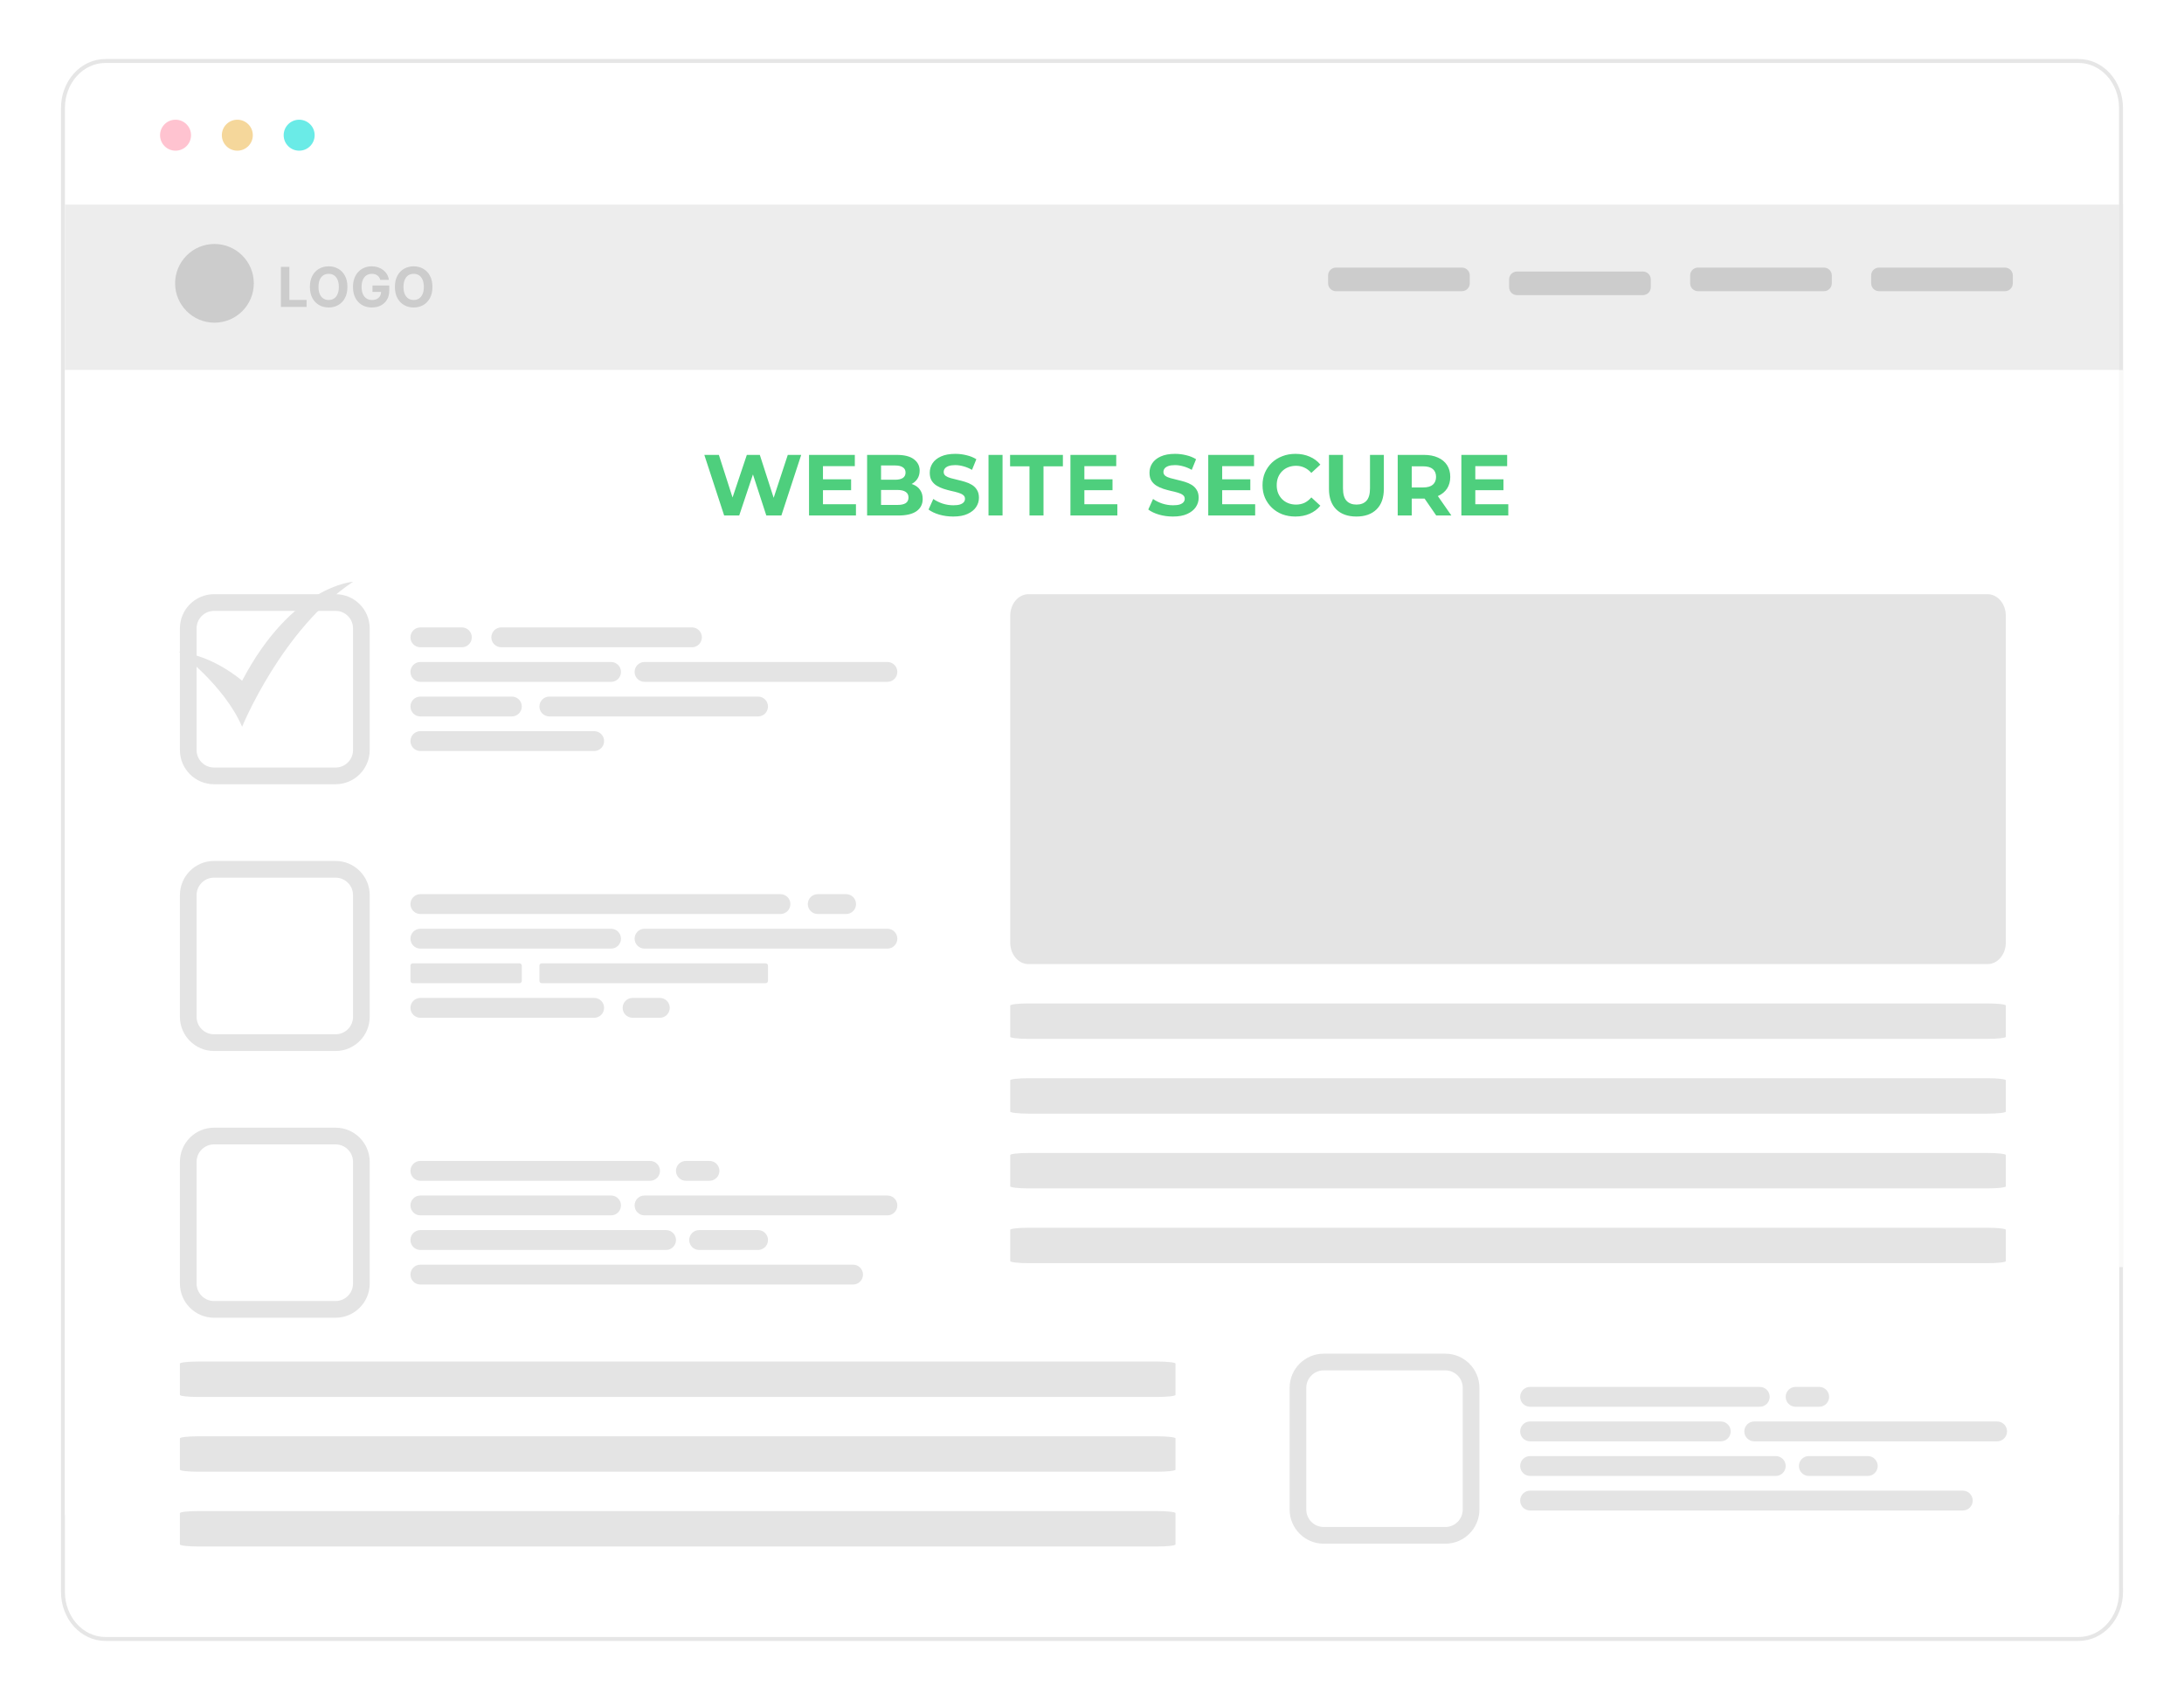 <svg width="555" height="432" viewBox="0 0 555 432" fill="none" xmlns="http://www.w3.org/2000/svg">
<g filter="url(#filter0_d_4269_321794)">
<path d="M538.5 400.562C538.5 406.876 533.896 412 528.221 412H26.787C21.104 412 16.5 406.876 16.5 400.562V23.429C16.5 17.116 21.104 12 26.787 12H528.213C533.888 12 538.492 17.116 538.492 23.429V400.562H538.5Z" fill="white"/>
<path d="M539 400.562V400.062H538.992V23.429C538.992 16.89 534.213 11.5 528.213 11.5H26.787C20.78 11.5 16 16.89 16 23.429V400.562C16 407.101 20.779 412.5 26.787 412.5H528.221C534.221 412.5 539 407.101 539 400.562Z" stroke="#E6E6E6"/>
</g>
<path d="M48.544 34.357C48.544 36.533 46.784 38.292 44.608 38.292C42.432 38.292 40.672 36.533 40.672 34.357C40.672 32.181 42.432 30.422 44.608 30.422C46.784 30.422 48.544 32.181 48.544 34.357Z" fill="#FFC3D0"/>
<path d="M64.247 34.357C64.247 36.533 62.487 38.292 60.311 38.292C58.135 38.292 56.375 36.533 56.375 34.357C56.375 32.181 58.135 30.422 60.311 30.422C62.487 30.422 64.247 32.181 64.247 34.357Z" fill="#F5D79B"/>
<path d="M79.958 34.357C79.958 36.533 78.198 38.292 76.022 38.292C73.846 38.292 72.086 36.533 72.086 34.357C72.086 32.181 73.846 30.422 76.022 30.422C78.198 30.422 79.958 32.181 79.958 34.357Z" fill="#6AEBE7"/>
<path d="M539.5 94H17.5V322H539.5V94Z" fill="#F9F9F8"/>
<path d="M531.769 52H16.5V385H373.408H425.436H538.5V197.36V111.019V85.346V52H531.769Z" fill="white"/>
<path d="M184.022 131L178.984 115.6H182.68L187.058 129.24H185.21L189.786 115.6H193.086L197.486 129.24H195.704L200.192 115.6H203.602L198.564 131H194.736L190.842 119.032H191.854L187.85 131H184.022ZM208.87 121.804H216.284V124.576H208.87V121.804ZM209.134 128.14H217.516V131H205.592V115.6H217.23V118.46H209.134V128.14ZM220.351 131V115.6H227.875C229.811 115.6 231.263 115.967 232.231 116.7C233.214 117.433 233.705 118.401 233.705 119.604C233.705 120.411 233.507 121.115 233.111 121.716C232.715 122.303 232.173 122.757 231.483 123.08C230.794 123.403 230.002 123.564 229.107 123.564L229.525 122.662C230.493 122.662 231.351 122.823 232.099 123.146C232.847 123.454 233.427 123.916 233.837 124.532C234.263 125.148 234.475 125.903 234.475 126.798C234.475 128.118 233.955 129.152 232.913 129.9C231.872 130.633 230.339 131 228.315 131H220.351ZM223.893 128.316H228.051C228.975 128.316 229.672 128.169 230.141 127.876C230.625 127.568 230.867 127.084 230.867 126.424C230.867 125.779 230.625 125.302 230.141 124.994C229.672 124.671 228.975 124.51 228.051 124.51H223.629V121.914H227.435C228.301 121.914 228.961 121.767 229.415 121.474C229.885 121.166 230.119 120.704 230.119 120.088C230.119 119.487 229.885 119.039 229.415 118.746C228.961 118.438 228.301 118.284 227.435 118.284H223.893V128.316ZM242.234 131.264C241.002 131.264 239.821 131.103 238.692 130.78C237.562 130.443 236.653 130.01 235.964 129.482L237.174 126.798C237.834 127.267 238.611 127.656 239.506 127.964C240.415 128.257 241.332 128.404 242.256 128.404C242.96 128.404 243.524 128.338 243.95 128.206C244.39 128.059 244.712 127.861 244.918 127.612C245.123 127.363 245.226 127.077 245.226 126.754C245.226 126.343 245.064 126.021 244.742 125.786C244.419 125.537 243.994 125.339 243.466 125.192C242.938 125.031 242.351 124.884 241.706 124.752C241.075 124.605 240.437 124.429 239.792 124.224C239.161 124.019 238.582 123.755 238.054 123.432C237.526 123.109 237.093 122.684 236.756 122.156C236.433 121.628 236.272 120.953 236.272 120.132C236.272 119.252 236.506 118.453 236.976 117.734C237.46 117.001 238.178 116.421 239.132 115.996C240.1 115.556 241.31 115.336 242.762 115.336C243.73 115.336 244.683 115.453 245.622 115.688C246.56 115.908 247.389 116.245 248.108 116.7L247.008 119.406C246.289 118.995 245.57 118.695 244.852 118.504C244.133 118.299 243.429 118.196 242.74 118.196C242.05 118.196 241.486 118.277 241.046 118.438C240.606 118.599 240.29 118.812 240.1 119.076C239.909 119.325 239.814 119.619 239.814 119.956C239.814 120.352 239.975 120.675 240.298 120.924C240.62 121.159 241.046 121.349 241.574 121.496C242.102 121.643 242.681 121.789 243.312 121.936C243.957 122.083 244.595 122.251 245.226 122.442C245.871 122.633 246.458 122.889 246.986 123.212C247.514 123.535 247.939 123.96 248.262 124.488C248.599 125.016 248.768 125.683 248.768 126.49C248.768 127.355 248.526 128.147 248.042 128.866C247.558 129.585 246.832 130.164 245.864 130.604C244.91 131.044 243.7 131.264 242.234 131.264ZM251.203 131V115.6H254.767V131H251.203ZM261.612 131V118.504H256.684V115.6H270.104V118.504H265.176V131H261.612ZM275.299 121.804H282.713V124.576H275.299V121.804ZM275.563 128.14H283.945V131H272.021V115.6H283.659V118.46H275.563V128.14ZM298.072 131.264C296.84 131.264 295.659 131.103 294.53 130.78C293.4 130.443 292.491 130.01 291.802 129.482L293.012 126.798C293.672 127.267 294.449 127.656 295.344 127.964C296.253 128.257 297.17 128.404 298.094 128.404C298.798 128.404 299.362 128.338 299.788 128.206C300.228 128.059 300.55 127.861 300.756 127.612C300.961 127.363 301.064 127.077 301.064 126.754C301.064 126.343 300.902 126.021 300.58 125.786C300.257 125.537 299.832 125.339 299.304 125.192C298.776 125.031 298.189 124.884 297.544 124.752C296.913 124.605 296.275 124.429 295.63 124.224C294.999 124.019 294.42 123.755 293.892 123.432C293.364 123.109 292.931 122.684 292.594 122.156C292.271 121.628 292.11 120.953 292.11 120.132C292.11 119.252 292.344 118.453 292.814 117.734C293.298 117.001 294.016 116.421 294.97 115.996C295.938 115.556 297.148 115.336 298.6 115.336C299.568 115.336 300.521 115.453 301.46 115.688C302.398 115.908 303.227 116.245 303.946 116.7L302.846 119.406C302.127 118.995 301.408 118.695 300.69 118.504C299.971 118.299 299.267 118.196 298.578 118.196C297.888 118.196 297.324 118.277 296.884 118.438C296.444 118.599 296.128 118.812 295.938 119.076C295.747 119.325 295.652 119.619 295.652 119.956C295.652 120.352 295.813 120.675 296.136 120.924C296.458 121.159 296.884 121.349 297.412 121.496C297.94 121.643 298.519 121.789 299.15 121.936C299.795 122.083 300.433 122.251 301.064 122.442C301.709 122.633 302.296 122.889 302.824 123.212C303.352 123.535 303.777 123.96 304.1 124.488C304.437 125.016 304.606 125.683 304.606 126.49C304.606 127.355 304.364 128.147 303.88 128.866C303.396 129.585 302.67 130.164 301.702 130.604C300.748 131.044 299.538 131.264 298.072 131.264ZM310.319 121.804H317.733V124.576H310.319V121.804ZM310.583 128.14H318.965V131H307.041V115.6H318.679V118.46H310.583V128.14ZM329.171 131.264C327.983 131.264 326.875 131.073 325.849 130.692C324.837 130.296 323.957 129.739 323.209 129.02C322.461 128.301 321.874 127.458 321.449 126.49C321.038 125.522 320.833 124.459 320.833 123.3C320.833 122.141 321.038 121.078 321.449 120.11C321.874 119.142 322.461 118.299 323.209 117.58C323.971 116.861 324.859 116.311 325.871 115.93C326.883 115.534 327.99 115.336 329.193 115.336C330.527 115.336 331.73 115.571 332.801 116.04C333.886 116.495 334.795 117.169 335.529 118.064L333.241 120.176C332.713 119.575 332.126 119.127 331.481 118.834C330.835 118.526 330.131 118.372 329.369 118.372C328.65 118.372 327.99 118.489 327.389 118.724C326.787 118.959 326.267 119.296 325.827 119.736C325.387 120.176 325.042 120.697 324.793 121.298C324.558 121.899 324.441 122.567 324.441 123.3C324.441 124.033 324.558 124.701 324.793 125.302C325.042 125.903 325.387 126.424 325.827 126.864C326.267 127.304 326.787 127.641 327.389 127.876C327.99 128.111 328.65 128.228 329.369 128.228C330.131 128.228 330.835 128.081 331.481 127.788C332.126 127.48 332.713 127.018 333.241 126.402L335.529 128.514C334.795 129.409 333.886 130.091 332.801 130.56C331.73 131.029 330.52 131.264 329.171 131.264ZM344.691 131.264C342.506 131.264 340.797 130.655 339.565 129.438C338.333 128.221 337.717 126.483 337.717 124.224V115.6H341.281V124.092C341.281 125.559 341.582 126.615 342.183 127.26C342.785 127.905 343.628 128.228 344.713 128.228C345.799 128.228 346.642 127.905 347.243 127.26C347.845 126.615 348.145 125.559 348.145 124.092V115.6H351.665V124.224C351.665 126.483 351.049 128.221 349.817 129.438C348.585 130.655 346.877 131.264 344.691 131.264ZM355.187 131V115.6H361.853C363.232 115.6 364.42 115.827 365.417 116.282C366.415 116.722 367.185 117.36 367.727 118.196C368.27 119.032 368.541 120.029 368.541 121.188C368.541 122.332 368.27 123.322 367.727 124.158C367.185 124.979 366.415 125.61 365.417 126.05C364.42 126.49 363.232 126.71 361.853 126.71H357.167L358.751 125.148V131H355.187ZM364.977 131L361.127 125.412H364.933L368.827 131H364.977ZM358.751 125.544L357.167 123.872H361.655C362.755 123.872 363.577 123.637 364.119 123.168C364.662 122.684 364.933 122.024 364.933 121.188C364.933 120.337 364.662 119.677 364.119 119.208C363.577 118.739 362.755 118.504 361.655 118.504H357.167L358.751 116.81V125.544ZM374.643 121.804H382.057V124.576H374.643V121.804ZM374.907 128.14H383.289V131H371.365V115.6H383.003V118.46H374.907V128.14Z" fill="#4ECF7D"/>
<path opacity="0.7" d="M539.5 52H16.5V94H539.5V52Z" fill="#E6E6E6"/>
<path d="M64.5 72C64.5 77.524 60.026 82 54.5 82C48.974 82 44.5 77.52 44.5 72C44.5 66.48 48.974 62 54.5 62C60.026 62 64.5 66.476 64.5 72Z" fill="#CCCCCC"/>
<path d="M71.385 78V67.818H73.538V76.225H77.903V78H71.385ZM88.288 72.909C88.288 74.019 88.078 74.964 87.657 75.743C87.239 76.522 86.669 77.117 85.947 77.528C85.228 77.935 84.419 78.139 83.521 78.139C82.616 78.139 81.804 77.934 81.085 77.523C80.365 77.112 79.797 76.517 79.379 75.738C78.962 74.959 78.753 74.016 78.753 72.909C78.753 71.799 78.962 70.854 79.379 70.075C79.797 69.296 80.365 68.703 81.085 68.296C81.804 67.885 82.616 67.679 83.521 67.679C84.419 67.679 85.228 67.885 85.947 68.296C86.669 68.703 87.239 69.296 87.657 70.075C88.078 70.854 88.288 71.799 88.288 72.909ZM86.106 72.909C86.106 72.19 85.998 71.583 85.783 71.09C85.57 70.596 85.271 70.221 84.883 69.966C84.495 69.711 84.041 69.583 83.521 69.583C83 69.583 82.546 69.711 82.158 69.966C81.771 70.221 81.469 70.596 81.254 71.09C81.041 71.583 80.935 72.19 80.935 72.909C80.935 73.628 81.041 74.235 81.254 74.729C81.469 75.222 81.771 75.597 82.158 75.852C82.546 76.108 83 76.235 83.521 76.235C84.041 76.235 84.495 76.108 84.883 75.852C85.271 75.597 85.57 75.222 85.783 74.729C85.998 74.235 86.106 73.628 86.106 72.909ZM96.634 71.109C96.565 70.867 96.467 70.654 96.341 70.468C96.215 70.279 96.061 70.12 95.879 69.991C95.7 69.858 95.494 69.757 95.262 69.688C95.034 69.618 94.78 69.583 94.502 69.583C93.981 69.583 93.524 69.712 93.129 69.971C92.738 70.229 92.433 70.606 92.215 71.099C91.996 71.59 91.886 72.19 91.886 72.899C91.886 73.608 91.994 74.212 92.21 74.709C92.425 75.206 92.73 75.585 93.124 75.847C93.519 76.106 93.985 76.235 94.522 76.235C95.009 76.235 95.425 76.149 95.769 75.977C96.117 75.801 96.382 75.554 96.565 75.236C96.75 74.918 96.843 74.541 96.843 74.107L97.281 74.172H94.656V72.551H98.916V73.834C98.916 74.729 98.728 75.498 98.35 76.141C97.972 76.78 97.451 77.274 96.788 77.622C96.126 77.967 95.367 78.139 94.511 78.139C93.557 78.139 92.719 77.929 91.996 77.508C91.273 77.084 90.71 76.482 90.306 75.703C89.904 74.921 89.704 73.993 89.704 72.919C89.704 72.094 89.823 71.358 90.062 70.712C90.304 70.062 90.642 69.512 91.076 69.061C91.51 68.61 92.016 68.267 92.593 68.032C93.169 67.797 93.794 67.679 94.467 67.679C95.043 67.679 95.58 67.763 96.078 67.933C96.575 68.098 97.016 68.334 97.4 68.638C97.788 68.943 98.104 69.306 98.35 69.727C98.595 70.145 98.752 70.606 98.822 71.109H96.634ZM109.89 72.909C109.89 74.019 109.679 74.964 109.259 75.743C108.841 76.522 108.271 77.117 107.548 77.528C106.829 77.935 106.02 78.139 105.122 78.139C104.217 78.139 103.405 77.934 102.686 77.523C101.967 77.112 101.398 76.517 100.981 75.738C100.563 74.959 100.354 74.016 100.354 72.909C100.354 71.799 100.563 70.854 100.981 70.075C101.398 69.296 101.967 68.703 102.686 68.296C103.405 67.885 104.217 67.679 105.122 67.679C106.02 67.679 106.829 67.885 107.548 68.296C108.271 68.703 108.841 69.296 109.259 70.075C109.679 70.854 109.89 71.799 109.89 72.909ZM107.707 72.909C107.707 72.19 107.6 71.583 107.384 71.09C107.172 70.596 106.872 70.221 106.484 69.966C106.097 69.711 105.643 69.583 105.122 69.583C104.602 69.583 104.148 69.711 103.76 69.966C103.372 70.221 103.071 70.596 102.855 71.09C102.643 71.583 102.537 72.19 102.537 72.909C102.537 73.628 102.643 74.235 102.855 74.729C103.071 75.222 103.372 75.597 103.76 75.852C104.148 76.108 104.602 76.235 105.122 76.235C105.643 76.235 106.097 76.108 106.484 75.852C106.872 75.597 107.172 75.222 107.384 74.729C107.6 74.235 107.707 73.628 107.707 72.909Z" fill="#CCCCCC"/>
<path d="M371.5 68H339.5C338.395 68 337.5 68.895 337.5 70V72C337.5 73.105 338.395 74 339.5 74H371.5C372.605 74 373.5 73.105 373.5 72V70C373.5 68.895 372.605 68 371.5 68Z" fill="#CCCCCC"/>
<path d="M417.5 69H385.5C384.395 69 383.5 69.895 383.5 71V73C383.5 74.105 384.395 75 385.5 75H417.5C418.605 75 419.5 74.105 419.5 73V71C419.5 69.895 418.605 69 417.5 69Z" fill="#CCCCCC"/>
<path d="M463.5 68H431.5C430.395 68 429.5 68.895 429.5 70V72C429.5 73.105 430.395 74 431.5 74H463.5C464.605 74 465.5 73.105 465.5 72V70C465.5 68.895 464.605 68 463.5 68Z" fill="#CCCCCC"/>
<path d="M509.5 68H477.5C476.395 68 475.5 68.895 475.5 70V72C475.5 73.105 476.395 74 477.5 74H509.5C510.605 74 511.5 73.105 511.5 72V70C511.5 68.895 510.605 68 509.5 68Z" fill="#CCCCCC"/>
<path d="M85.284 199.293H54.383C49.605 199.293 45.719 195.401 45.719 190.617V159.676C45.719 154.892 49.605 151 54.383 151H85.284C90.062 151 93.949 154.892 93.949 159.676V190.617C93.949 195.401 90.062 199.293 85.284 199.293ZM54.383 155.245C51.946 155.245 49.958 157.236 49.958 159.676V190.617C49.958 193.057 51.946 195.048 54.383 195.048H85.284C87.728 195.048 89.71 193.057 89.71 190.617V159.676C89.71 157.229 87.721 155.245 85.284 155.245H54.383Z" fill="#E4E4E4"/>
<path d="M117.376 164.485H106.825C105.433 164.485 104.305 163.355 104.305 161.961C104.305 160.568 105.433 159.438 106.825 159.438H117.376C118.767 159.438 119.896 160.568 119.896 161.961C119.896 163.355 118.767 164.485 117.376 164.485Z" fill="#E4E4E4"/>
<path d="M155.286 173.278H106.825C105.433 173.278 104.305 172.148 104.305 170.754C104.305 169.361 105.433 168.23 106.825 168.23H155.286C156.678 168.23 157.807 169.361 157.807 170.754C157.807 172.148 156.678 173.278 155.286 173.278Z" fill="#E4E4E4"/>
<path d="M175.841 164.485H127.38C125.988 164.485 124.859 163.355 124.859 161.961C124.859 160.568 125.988 159.438 127.38 159.438H175.841C177.233 159.438 178.362 160.568 178.362 161.961C178.362 163.355 177.233 164.485 175.841 164.485Z" fill="#E4E4E4"/>
<path d="M225.511 173.274H163.786C162.394 173.274 161.266 172.144 161.266 170.75C161.266 169.357 162.394 168.227 163.786 168.227H225.511C226.902 168.227 228.031 169.357 228.031 170.75C228.031 172.144 226.902 173.274 225.511 173.274Z" fill="#E4E4E4"/>
<path d="M130.075 182.063H106.825C105.433 182.063 104.305 180.933 104.305 179.539C104.305 178.146 105.433 177.016 106.825 177.016H130.075C131.466 177.016 132.595 178.146 132.595 179.539C132.595 180.933 131.466 182.063 130.075 182.063Z" fill="#E4E4E4"/>
<path d="M192.639 182.063H139.599C138.207 182.063 137.078 180.933 137.078 179.539C137.078 178.146 138.207 177.016 139.599 177.016H192.639C194.031 177.016 195.16 178.146 195.16 179.539C195.16 180.933 194.031 182.063 192.639 182.063Z" fill="#E4E4E4"/>
<path d="M150.996 190.852H106.825C105.433 190.852 104.305 189.722 104.305 188.329C104.305 186.935 105.433 185.805 106.825 185.805H150.996C152.387 185.805 153.516 186.935 153.516 188.329C153.516 189.722 152.387 190.852 150.996 190.852Z" fill="#E4E4E4"/>
<path d="M85.284 267.082H54.383C49.605 267.082 45.719 263.19 45.719 258.406V227.465C45.719 222.681 49.605 218.789 54.383 218.789H85.284C90.062 218.789 93.949 222.681 93.949 227.465V258.406C93.949 263.19 90.062 267.082 85.284 267.082ZM54.383 223.034C51.946 223.034 49.958 225.025 49.958 227.465V258.406C49.958 260.846 51.946 262.837 54.383 262.837H85.284C87.728 262.837 89.71 260.846 89.71 258.406V227.465C89.71 225.018 87.721 223.034 85.284 223.034H54.383Z" fill="#E4E4E4"/>
<path d="M198.334 232.274H106.825C105.433 232.274 104.305 231.144 104.305 229.75C104.305 228.357 105.433 227.227 106.825 227.227H198.334C199.726 227.227 200.855 228.357 200.855 229.75C200.855 231.144 199.726 232.274 198.334 232.274Z" fill="#E4E4E4"/>
<path d="M155.286 241.067H106.825C105.433 241.067 104.305 239.937 104.305 238.543C104.305 237.15 105.433 236.02 106.825 236.02H155.286C156.678 236.02 157.807 237.15 157.807 238.543C157.807 239.937 156.678 241.067 155.286 241.067Z" fill="#E4E4E4"/>
<path d="M207.802 232.274H215.017C216.409 232.274 217.538 231.144 217.538 229.75C217.538 228.357 216.409 227.227 215.017 227.227H207.802C206.41 227.227 205.281 228.357 205.281 229.75C205.281 231.144 206.41 232.274 207.802 232.274Z" fill="#E4E4E4"/>
<path d="M225.511 241.063H163.786C162.394 241.063 161.266 239.933 161.266 238.539C161.266 237.146 162.394 236.016 163.786 236.016H225.511C226.902 236.016 228.031 237.146 228.031 238.539C228.031 239.933 226.902 241.063 225.511 241.063Z" fill="#E4E4E4"/>
<path d="M132.011 244.805H104.895C104.569 244.805 104.305 245.069 104.305 245.396V249.262C104.305 249.588 104.569 249.852 104.895 249.852H132.011C132.337 249.852 132.601 249.588 132.601 249.262V245.396C132.601 245.069 132.337 244.805 132.011 244.805Z" fill="#E4E4E4"/>
<path d="M194.57 244.805H137.668C137.342 244.805 137.078 245.069 137.078 245.396V249.262C137.078 249.588 137.342 249.852 137.668 249.852H194.57C194.895 249.852 195.16 249.588 195.16 249.262V245.396C195.16 245.069 194.895 244.805 194.57 244.805Z" fill="#E4E4E4"/>
<path d="M150.996 258.641H106.825C105.433 258.641 104.305 257.511 104.305 256.118C104.305 254.724 105.433 253.594 106.825 253.594H150.996C152.387 253.594 153.516 254.724 153.516 256.118C153.516 257.511 152.387 258.641 150.996 258.641Z" fill="#E4E4E4"/>
<path d="M167.68 258.641H160.747C159.355 258.641 158.227 257.511 158.227 256.118C158.227 254.724 159.355 253.594 160.747 253.594H167.68C169.072 253.594 170.201 254.724 170.201 256.118C170.201 257.511 169.072 258.641 167.68 258.641Z" fill="#E4E4E4"/>
<path d="M85.284 334.867H54.383C49.605 334.867 45.719 330.975 45.719 326.191V295.25C45.719 290.466 49.605 286.574 54.383 286.574H85.284C90.062 286.574 93.949 290.466 93.949 295.25V326.191C93.949 330.975 90.062 334.867 85.284 334.867ZM54.383 290.819C51.946 290.819 49.958 292.81 49.958 295.25V326.191C49.958 328.631 51.946 330.622 54.383 330.622H85.284C87.728 330.622 89.71 328.631 89.71 326.191V295.25C89.71 292.803 87.721 290.819 85.284 290.819H54.383Z" fill="#E4E4E4"/>
<path d="M165.195 300.067H106.825C105.433 300.067 104.305 298.937 104.305 297.543C104.305 296.15 105.433 295.02 106.825 295.02H165.195C166.587 295.02 167.716 296.15 167.716 297.543C167.716 298.937 166.587 300.067 165.195 300.067Z" fill="#E4E4E4"/>
<path d="M155.286 308.852H106.825C105.433 308.852 104.305 307.722 104.305 306.328C104.305 304.935 105.433 303.805 106.825 303.805H155.286C156.678 303.805 157.807 304.935 157.807 306.328C157.807 307.722 156.678 308.852 155.286 308.852Z" fill="#E4E4E4"/>
<path d="M180.298 300.067H174.302C172.91 300.067 171.781 298.937 171.781 297.543C171.781 296.15 172.91 295.02 174.302 295.02H180.298C181.69 295.02 182.819 296.15 182.819 297.543C182.819 298.937 181.69 300.067 180.298 300.067Z" fill="#E4E4E4"/>
<path d="M225.511 308.852H163.786C162.394 308.852 161.266 307.722 161.266 306.328C161.266 304.935 162.394 303.805 163.786 303.805H225.511C226.902 303.805 228.031 304.935 228.031 306.328C228.031 307.722 226.902 308.852 225.511 308.852Z" fill="#E4E4E4"/>
<path d="M169.262 317.645H106.825C105.433 317.645 104.305 316.515 104.305 315.121C104.305 313.728 105.433 312.598 106.825 312.598H169.262C170.653 312.598 171.782 313.728 171.782 315.121C171.782 316.515 170.653 317.645 169.262 317.645Z" fill="#E4E4E4"/>
<path d="M192.643 317.645H177.661C176.269 317.645 175.141 316.515 175.141 315.121C175.141 313.728 176.269 312.598 177.661 312.598H192.643C194.035 312.598 195.164 313.728 195.164 315.121C195.164 316.515 194.035 317.645 192.643 317.645Z" fill="#E4E4E4"/>
<path d="M216.786 326.43H106.825C105.433 326.43 104.305 325.3 104.305 323.907C104.305 322.513 105.433 321.383 106.825 321.383H216.786C218.178 321.383 219.307 322.513 219.307 323.907C219.307 325.3 218.178 326.43 216.786 326.43Z" fill="#E4E4E4"/>
<path d="M367.284 392.293H336.384C331.605 392.293 327.719 388.401 327.719 383.617V352.676C327.719 347.892 331.605 344 336.384 344H367.284C372.062 344 375.949 347.892 375.949 352.676V383.617C375.949 388.401 372.062 392.293 367.284 392.293ZM336.384 348.245C333.946 348.245 331.958 350.236 331.958 352.676V383.617C331.958 386.057 333.946 388.048 336.384 388.048H367.284C369.728 388.048 371.71 386.057 371.71 383.617V352.676C371.71 350.229 369.721 348.245 367.284 348.245H336.384Z" fill="#E4E4E4"/>
<path d="M447.195 357.493H388.825C387.433 357.493 386.305 356.363 386.305 354.969C386.305 353.576 387.433 352.445 388.825 352.445H447.195C448.587 352.445 449.716 353.576 449.716 354.969C449.716 356.363 448.587 357.493 447.195 357.493Z" fill="#E4E4E4"/>
<path d="M437.286 366.278H388.825C387.433 366.278 386.305 365.148 386.305 363.754C386.305 362.361 387.433 361.23 388.825 361.23H437.286C438.678 361.23 439.807 362.361 439.807 363.754C439.807 365.148 438.678 366.278 437.286 366.278Z" fill="#E4E4E4"/>
<path d="M462.298 357.493H456.302C454.91 357.493 453.781 356.363 453.781 354.969C453.781 353.576 454.91 352.445 456.302 352.445H462.298C463.69 352.445 464.819 353.576 464.819 354.969C464.819 356.363 463.69 357.493 462.298 357.493Z" fill="#E4E4E4"/>
<path d="M507.511 366.278H445.786C444.394 366.278 443.266 365.148 443.266 363.754C443.266 362.361 444.394 361.23 445.786 361.23H507.511C508.902 361.23 510.031 362.361 510.031 363.754C510.031 365.148 508.902 366.278 507.511 366.278Z" fill="#E4E4E4"/>
<path d="M451.262 375.071H388.825C387.433 375.071 386.305 373.941 386.305 372.547C386.305 371.154 387.433 370.023 388.825 370.023H451.262C452.653 370.023 453.782 371.154 453.782 372.547C453.782 373.941 452.653 375.071 451.262 375.071Z" fill="#E4E4E4"/>
<path d="M474.643 375.071H459.661C458.269 375.071 457.141 373.941 457.141 372.547C457.141 371.154 458.269 370.023 459.661 370.023H474.643C476.035 370.023 477.164 371.154 477.164 372.547C477.164 373.941 476.035 375.071 474.643 375.071Z" fill="#E4E4E4"/>
<path d="M498.786 383.856H388.825C387.433 383.856 386.305 382.726 386.305 381.332C386.305 379.939 387.433 378.809 388.825 378.809H498.786C500.178 378.809 501.307 379.939 501.307 381.332C501.307 382.726 500.178 383.856 498.786 383.856Z" fill="#E4E4E4"/>
<path d="M505.085 151H261.353C258.793 151 256.719 153.449 256.719 156.469V239.531C256.719 242.551 258.793 245 261.353 245H505.085C507.644 245 509.719 242.551 509.719 239.531V156.469C509.719 153.449 507.644 151 505.085 151Z" fill="#E4E4E4"/>
<path d="M505.085 255H261.353C258.793 255 256.719 255.234 256.719 255.524V263.476C256.719 263.766 258.793 264 261.353 264H505.085C507.644 264 509.719 263.766 509.719 263.476V255.524C509.719 255.234 507.644 255 505.085 255Z" fill="#E4E4E4"/>
<path d="M505.085 274H261.353C258.793 274 256.719 274.234 256.719 274.524V282.476C256.719 282.766 258.793 283 261.353 283H505.085C507.644 283 509.719 282.766 509.719 282.476V274.524C509.719 274.234 507.644 274 505.085 274Z" fill="#E4E4E4"/>
<path d="M505.085 293H261.353C258.793 293 256.719 293.234 256.719 293.524V301.476C256.719 301.766 258.793 302 261.353 302H505.085C507.644 302 509.719 301.766 509.719 301.476V293.524C509.719 293.234 507.644 293 505.085 293Z" fill="#E4E4E4"/>
<path d="M505.085 312H261.353C258.793 312 256.719 312.234 256.719 312.524V320.476C256.719 320.766 258.793 321 261.353 321H505.085C507.644 321 509.719 320.766 509.719 320.476V312.524C509.719 312.234 507.644 312 505.085 312Z" fill="#E4E4E4"/>
<path d="M294.085 346H50.352C47.793 346 45.719 346.234 45.719 346.524V354.476C45.719 354.766 47.793 355 50.352 355H294.085C296.644 355 298.719 354.766 298.719 354.476V346.524C298.719 346.234 296.644 346 294.085 346Z" fill="#E4E4E4"/>
<path d="M294.085 365H50.352C47.793 365 45.719 365.234 45.719 365.524V373.476C45.719 373.766 47.793 374 50.352 374H294.085C296.644 374 298.719 373.766 298.719 373.476V365.524C298.719 365.234 296.644 365 294.085 365Z" fill="#E4E4E4"/>
<path d="M294.085 384H50.352C47.793 384 45.719 384.234 45.719 384.524V392.476C45.719 392.766 47.793 393 50.352 393H294.085C296.644 393 298.719 392.766 298.719 392.476V384.524C298.719 384.234 296.644 384 294.085 384Z" fill="#E4E4E4"/>
<path d="M45.5 165.666C45.5 165.666 56.992 174.135 61.525 184.693C61.525 184.693 71.669 159.821 89.719 147.844C89.719 147.844 74.274 148.729 61.525 172.996C61.525 172.996 54.367 166.63 45.5 165.66V165.666Z" fill="#E4E4E4"/>
<defs>
<filter id="filter0_d_4269_321794" x="0.5" y="0" width="554" height="432" filterUnits="userSpaceOnUse" color-interpolation-filters="sRGB">
<feFlood flood-opacity="0" result="BackgroundImageFix"/>
<feColorMatrix in="SourceAlpha" type="matrix" values="0 0 0 0 0 0 0 0 0 0 0 0 0 0 0 0 0 0 127 0" result="hardAlpha"/>
<feOffset dy="4"/>
<feGaussianBlur stdDeviation="7.5"/>
<feComposite in2="hardAlpha" operator="out"/>
<feColorMatrix type="matrix" values="0 0 0 0 0 0 0 0 0 0 0 0 0 0 0 0 0 0 0.1 0"/>
<feBlend mode="normal" in2="BackgroundImageFix" result="effect1_dropShadow_4269_321794"/>
<feBlend mode="normal" in="SourceGraphic" in2="effect1_dropShadow_4269_321794" result="shape"/>
</filter>
</defs>
</svg>
